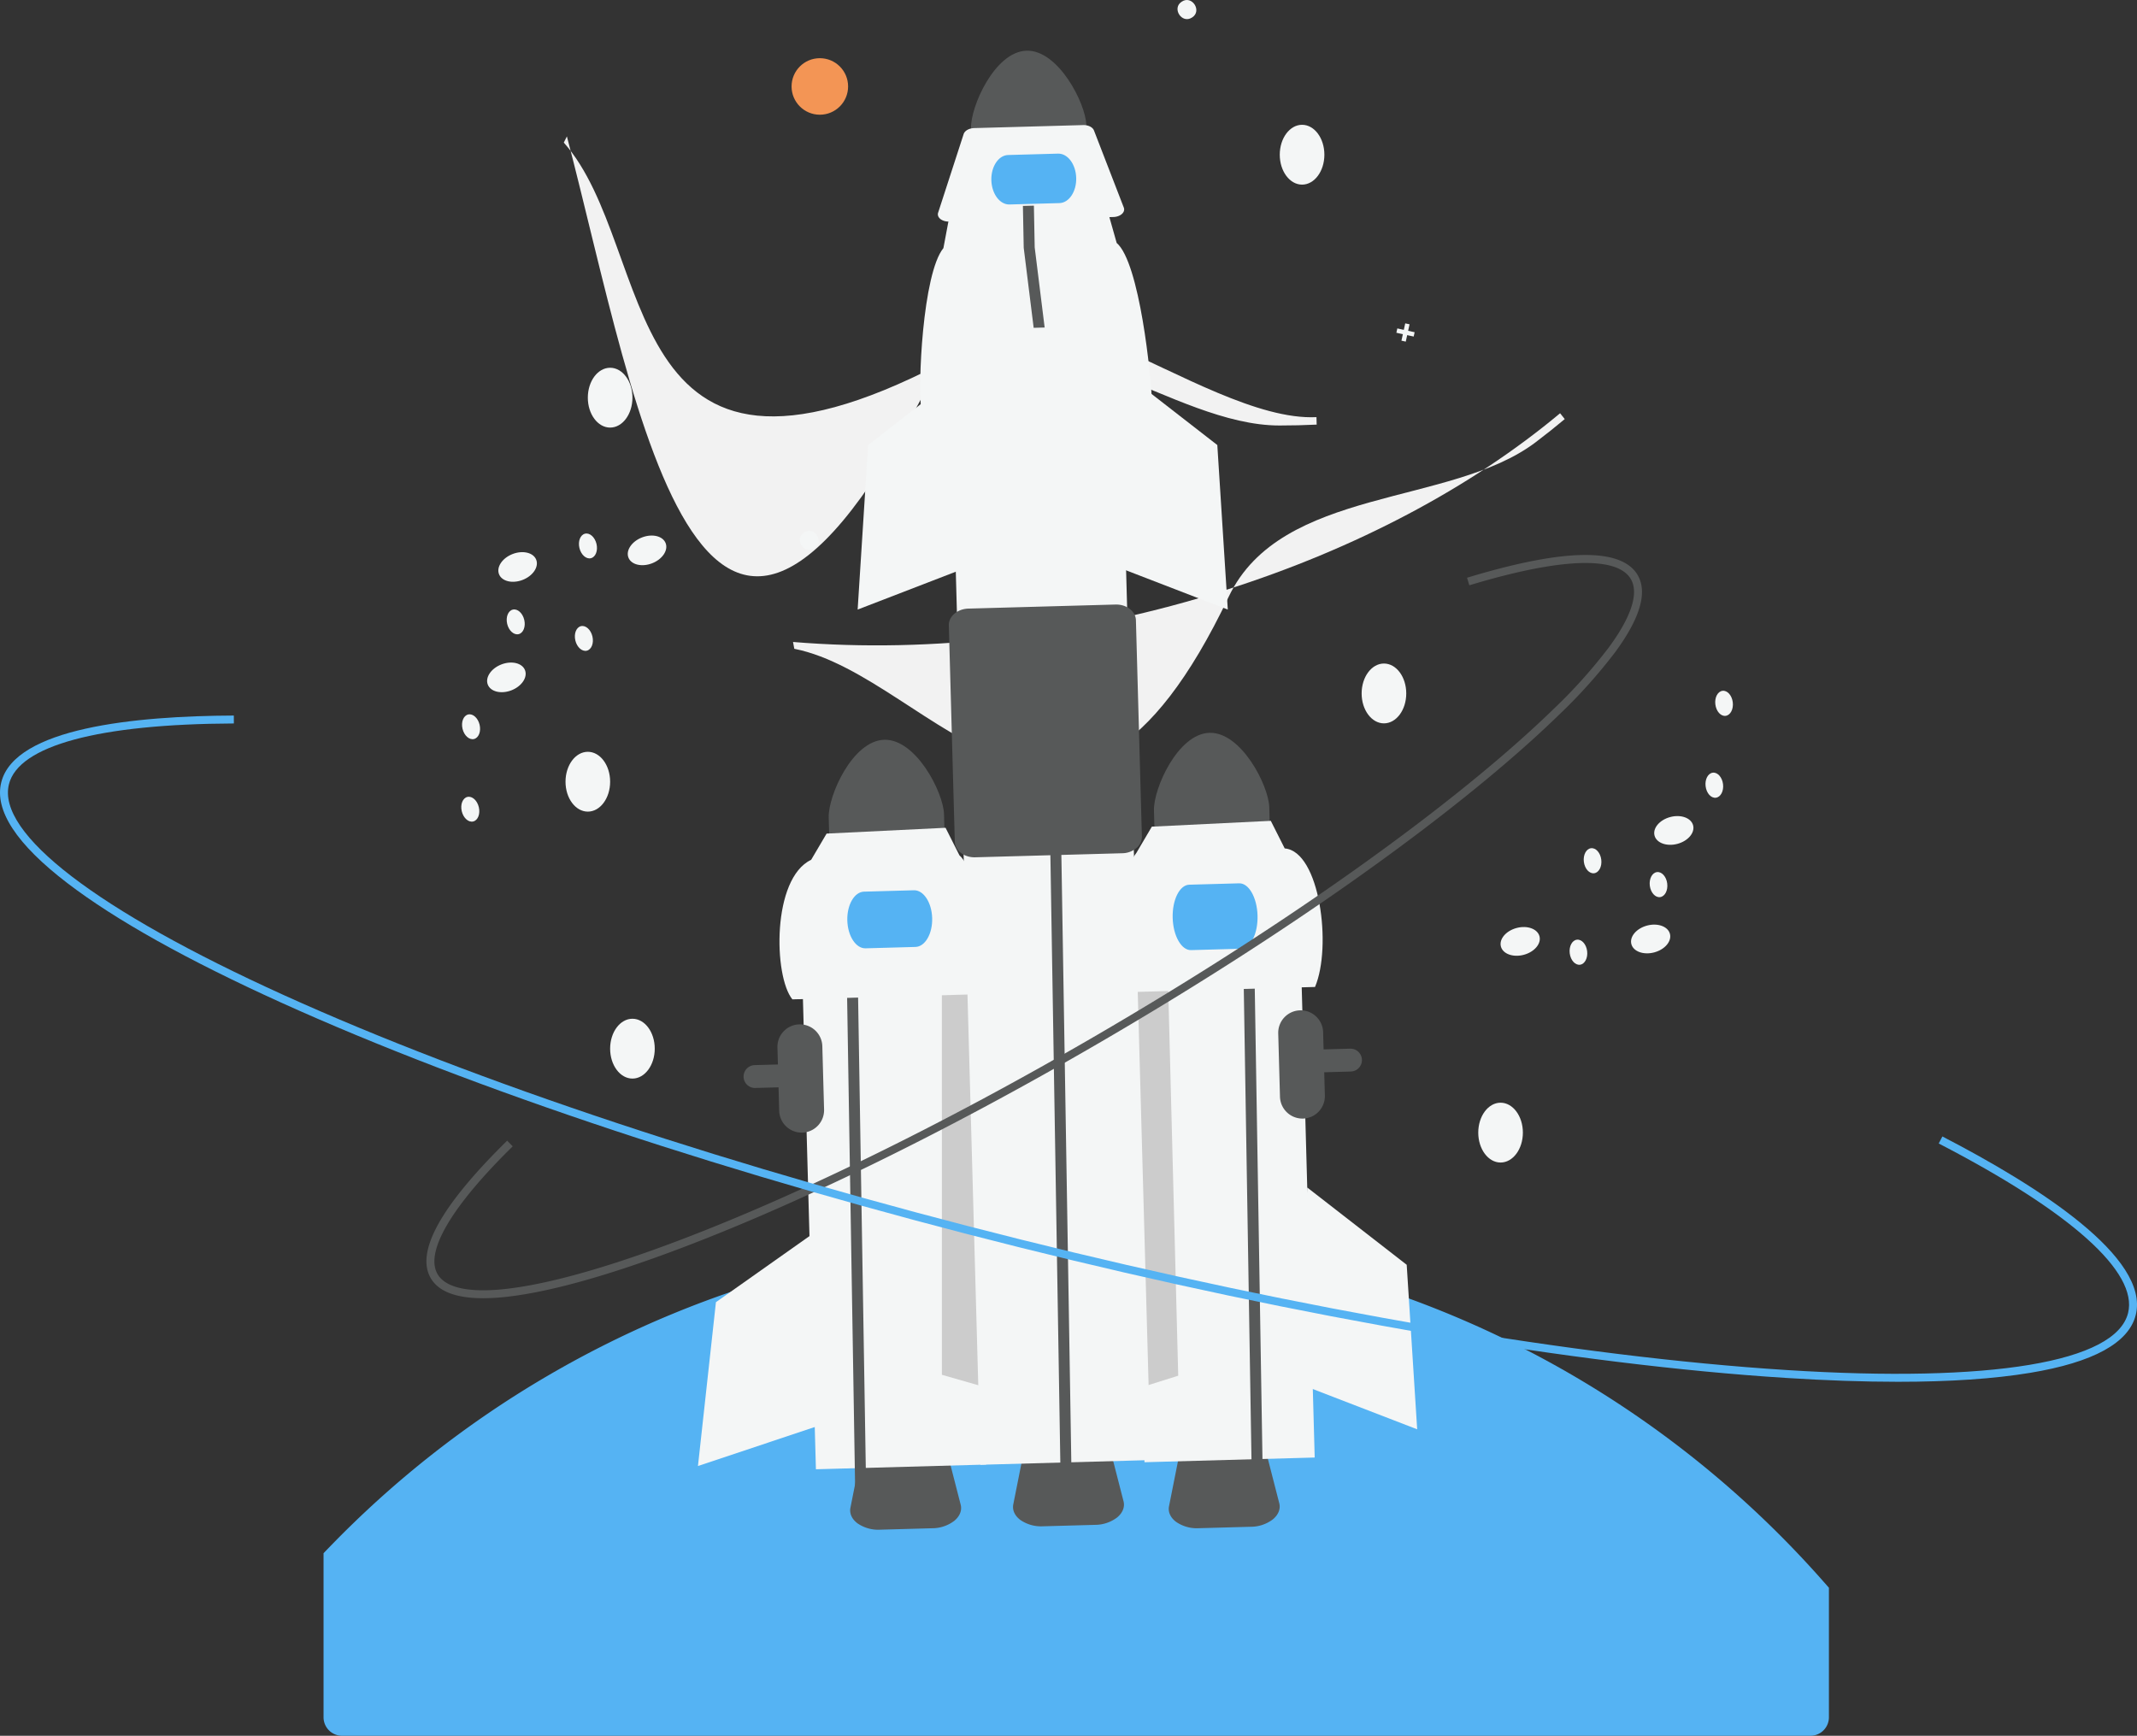<svg xmlns="http://www.w3.org/2000/svg" data-name="Layer 1" width="809.164" height="657.277"
    viewBox="0 0 809.164 657.277" xmlns:xlink="http://www.w3.org/1999/xlink">
    <rect x="0" y="0" width="809.164" height="657.277" fill="#333333" stroke="none"/>
    <path
        d="M886.051,723.251v49.04a7.008,7.008,0,0,1-7,7h-556a7.015,7.015,0,0,1-7-7v-62.12c.66-.7,1.32-1.39,2-2.08a384.975,384.975,0,0,1,566,12.88C884.731,721.721,885.391,722.491,886.051,723.251Z"
        transform="translate(-193.541 -122.014)" fill="#55b3f3" />
    <path
        d="M546.58,700.708l-19.832.548a13.812,13.812,0,0,1-8.486-2.379c-2.154-1.602-3.142-3.768-2.708-5.943l3.903-19.613c.735-3.7,5.27-6.497,10.78-6.649l10.952-.302c5.51-.152,10.192,2.39,11.13,6.044l4.979,19.368c.552,2.148-.314,4.365-2.376,6.083A13.812,13.812,0,0,1,546.58,700.708Z"
        transform="translate(-193.541 -122.014)" fill="#575959" />
    <path
        d="M667.21,700.148l-19.832.548a13.812,13.812,0,0,1-8.486-2.379c-2.154-1.602-3.142-3.768-2.708-5.943l3.903-19.613c.735-3.7,5.27-6.497,10.78-6.649l10.952-.302c5.51-.152,10.192,2.39,11.13,6.044l4.979,19.368c.552,2.148-.314,4.365-2.376,6.083A13.812,13.812,0,0,1,667.21,700.148Z"
        transform="translate(-193.541 -122.014)" fill="#575959" />
    <path
        d="M477.714,533.643a4.331,4.331,0,0,1,1.595-8.308L704.777,519.11a4.33,4.33,0,0,1,4.449,4.208l0,0a4.336,4.336,0,0,1-4.209,4.448l-0-0L479.548,533.992A4.307,4.307,0,0,1,477.714,533.643Z"
        transform="translate(-193.541 -122.014)" fill="#575959" />
    <rect x="499.466" y="459.851" width="64.474" height="217.68"
        transform="translate(-209.036 -107.121) rotate(-1.582)" fill="#F4F6F6" />
    <polygon points="369.018 333.079 356.629 366.828 356.64 520.587 371.736 524.916 369.018 333.079" fill="#ccc" />
    <path
        d="M528.363,402.136c-12.057.342-21.257,21.209-21.036,29.352l.407,14.742,43.659-1.206-.407-14.742C550.758,422.14,540.421,401.813,528.363,402.136Z"
        transform="translate(-193.541 -122.014)" fill="#575959" />
    <path
        d="M497.31,550.895a8.51,8.51,0,0,1-8.731-8.262l-.662-23.991a8.5,8.5,0,1,1,16.994-.469l.662,23.991A8.51,8.51,0,0,1,497.31,550.895Z"
        transform="translate(-193.541 -122.014)" fill="#575959" />
    <polyline points="320.125 339.284 319.82 323.429 323.978 323.326 324.283 339.13 328.052 569.476 323.893 569.591"
        fill="#575959" />
    <path
        d="M568.314,498.375l-74.739,2.064c-7.139-8.705-7.787-45.793,7.111-52.851l5.842-9.92,45.043-2.199,5.264,10.445C564.246,452.22,568.067,489.076,568.314,498.375Z"
        transform="translate(-193.541 -122.014)" fill="#F4F6F6" />
    <path
        d="M540.183,480.588l-18.9.522c-3.647.101-6.748-4.631-6.911-10.546s2.672-10.811,6.319-10.912l18.9-.522c3.647-.101,6.748,4.631,6.911,10.546S543.83,480.487,540.183,480.588Z"
        transform="translate(-193.541 -122.014)" fill="#55b3f3" />
    <polygon points="310.043 465.568 271.084 493.088 264.278 555.138 309.726 539.953 310.043 465.568" fill="#F4F6F6" />
    <rect x="623.877" y="457.186" width="64.474" height="217.68"
        transform="translate(-208.915 -103.688) rotate(-1.582)" fill="#F4F6F6" />
    <polygon points="428.888 333.806 442.149 367.222 446.128 520.93 431.149 525.649 428.888 333.806" fill="#ccc" />
    <ellipse cx="524.024" cy="262.584" rx="8.447" ry="11.327" fill="#F4F6F6" />
    <ellipse cx="568.183" cy="428.884" rx="8.447" ry="11.327" fill="#F4F6F6" />
    <ellipse cx="239.471" cy="397.094" rx="8.447" ry="11.327" fill="#F4F6F6" />
    <path
        d="M651.516,399.506c-12.057.342-21.257,21.209-21.036,29.352l.407,14.742,43.659-1.206-.407-14.742C673.91,419.51,663.573,399.182,651.516,399.506Z"
        transform="translate(-193.541 -122.014)" fill="#575959" />
    <polyline points="470.459 344.247 470.154 328.392 474.312 328.288 474.617 344.093 478.386 574.439 474.227 574.554"
        fill="#575959" />
    <path
        d="M691.466,495.745l-74.738,2.064c-1.303-7.877.383-44.633,7.111-52.851l5.842-9.92,45.043-2.199,5.264,10.445C693.286,444.367,697.938,480.487,691.466,495.745Z"
        transform="translate(-193.541 -122.014)" fill="#F4F6F6" />
    <path
        d="M663.427,481.268l-18.9.522c-3.647.101-6.768-5.374-6.957-12.202s2.626-12.466,6.273-12.567l18.9-.522c3.647-.101,6.768,5.374,6.957,12.202S667.074,481.167,663.427,481.268Z"
        transform="translate(-193.541 -122.014)" fill="#55b3f3" />
    <polygon points="494.978 449.662 532.641 478.93 536.607 541.227 491.901 523.983 494.978 449.662" fill="#F4F6F6" />
    <path
        d="M678.001,283.135c-40.413,0-86.857-44.846-127.949-23.539-124.415,64.514-107.289-43.44-143.032-83.589l1.173-2.354c27.059,103.218,51.543,267.692,142.399,83.205,22.759-46.214,97.455,25.22,141.423,23.113l.076,2.829Q685.127,283.136,678.001,283.135Z"
        transform="translate(-193.541 -122.014)" fill="#f2f2f2" />
    <path
        d="M774.998,289.481c-32.216,24.4-96.316,16.691-116.208,58.487-60.228,126.545-111.754,30.148-164.488,19.724l-.486-2.585c52.79,4.378,109.414-2.415,163.751-19.648,49.104-15.571,92.915-38.736,126.692-66.962l1.769,2.209Q780.679,285.18,774.998,289.481Z"
        transform="translate(-193.541 -122.014)" fill="#f2f2f2" />
    <ellipse cx="231.024" cy="150.584" rx="8.447" ry="11.327" fill="#F4F6F6" />
    <ellipse cx="493.024" cy="58.584" rx="8.447" ry="11.327" fill="#F4F6F6" />
    <ellipse cx="222.577" cy="296.007" rx="8.447" ry="11.327" fill="#F4F6F6" />
    <path
        d="M501.903,329.643c-3.862,2.573-7.815-3.551-3.878-6.01C501.886,321.06,505.839,327.185,501.903,329.643Z"
        transform="translate(-193.541 -122.014)" fill="#F4F6F6" />
    <path
        d="M644.903,128.643c-3.862,2.573-7.815-3.551-3.878-6.01C644.886,120.06,648.839,126.185,644.903,128.643Z"
        transform="translate(-193.541 -122.014)" fill="#F4F6F6" />
    <polygon
        points="535.641 125.801 533.184 125.262 533.722 122.804 532.084 122.445 531.545 124.903 529.088 124.365 528.729 126.003 531.186 126.542 530.648 128.999 532.286 129.358 532.825 126.9 535.282 127.439 535.641 125.801"
        fill="#F4F6F6" />
    <circle cx="310.427" cy="32.737" r="10.702" fill="#F39555" />
    <path
        d="M582.248,141.205c-12.057.342-21.257,21.209-21.036,29.352l.407,14.742,43.659-1.206-.407-14.742C604.643,161.208,594.306,140.881,582.248,141.205Z"
        transform="translate(-193.541 -122.014)" fill="#575959" />
    <path
        d="M608.245,699.423l-19.832.548a13.812,13.812,0,0,1-8.486-2.379c-2.154-1.602-3.142-3.768-2.708-5.943l3.903-19.613c.736-3.7,5.27-6.497,10.78-6.649l10.952-.302c5.51-.152,10.192,2.39,11.13,6.044l4.979,19.368c.552,2.148-.314,4.365-2.376,6.083A13.812,13.812,0,0,1,608.245,699.423Z"
        transform="translate(-193.541 -122.014)" fill="#575959" />
    <rect x="558.7" y="235.856" width="64.474" height="440.016"
        transform="translate(-205.899 -105.529) rotate(-1.582)" fill="#F4F6F6" />
    <polyline points="397.76 325.949 397.455 310.094 401.613 309.991 401.918 325.795 405.687 556.141 401.528 556.256"
        fill="#575959" />
    <path
        d="M629.778,275.306l-87.326,2.411c-1.523-9.203.447-52.15,8.308-61.752l2.154-11.462,60.297-1.665,3.155,11.171C625.025,221.377,629.489,264.44,629.778,275.306Z"
        transform="translate(-193.541 -122.014)" fill="#F4F6F6" />
    <path
        d="M615.117,204.19l-62.223,1.718c-2.297.063-4.193-1.142-4.236-2.693a1.952,1.952,0,0,1,.097-.658l9.665-29.775c.414-1.275,2.061-2.211,3.984-2.264l41.264-1.139c1.923-.053,3.619.791,4.103,2.041l11.293,29.196c.578,1.493-.756,3.047-2.98,3.471A6.081,6.081,0,0,1,615.117,204.19Z"
        transform="translate(-193.541 -122.014)" fill="#F4F6F6" />
    <path
        d="M559.033,445.941a7.626,7.626,0,0,1-1.581-.915,5.604,5.604,0,0,1-2.379-4.321l-2.261-81.878c-.093-3.389,3.225-6.241,7.398-6.356l55.703-1.538c4.173-.116,7.643,2.549,7.737,5.938l2.261,81.878a5.603,5.603,0,0,1-2.137,4.446,8.506,8.506,0,0,1-5.261,1.91l-55.702,1.538A8.92,8.92,0,0,1,559.033,445.941Z"
        transform="translate(-193.541 -122.014)" fill="#575959" />
    <path
        d="M594.685,198.921l-18.9.522c-3.647.101-6.731-4.02-6.874-9.184s2.709-9.449,6.356-9.55l18.9-.522c3.647-.101,6.731,4.02,6.874,9.184S598.332,198.82,594.685,198.921Z"
        transform="translate(-193.541 -122.014)" fill="#55b3f3" />
    <path
        d="M686.931,545.58a8.51,8.51,0,0,1-8.731-8.262l-.662-23.991a8.5,8.5,0,0,1,16.994-.469l.662,23.991A8.51,8.51,0,0,1,686.931,545.58Z"
        transform="translate(-193.541 -122.014)" fill="#575959" />
    <path
        d="M376.491,613.609c-10.246,0-16.907-2.546-19.855-7.607-5.814-9.98,3.923-27.493,28.941-52.051l2.102,2.141c-23.239,22.812-33.343,40.001-28.451,48.4,3.096,5.312,12.309,7.217,26.648,5.504,14.235-1.699,33.101-6.765,56.072-15.055,47.291-17.067,106.623-45.856,167.065-81.064,60.44-35.207,114.75-72.616,152.927-105.335,7.333-6.286,13.987-12.333,19.779-17.971a196.961,196.961,0,0,0,20.976-23.377c8.563-11.627,11.453-20.581,8.358-25.895-5.17-8.875-26.888-8.04-61.156,2.353l-.87-2.871c36.766-11.149,58.507-11.483,64.619-.992,3.797,6.519.926,16.337-8.534,29.184a199.923,199.923,0,0,1-21.299,23.748c-5.837,5.683-12.539,11.772-19.92,18.1-38.31,32.833-92.777,70.354-153.369,105.649-60.594,35.297-120.1,64.168-167.556,81.295-23.185,8.367-42.273,13.485-56.735,15.211A82.695,82.695,0,0,1,376.491,613.609Z"
        transform="translate(-193.541 -122.014)" fill="#575959" />
    <polygon points="423.268 139.256 460.93 168.524 464.896 230.821 420.19 213.577 423.268 139.256" fill="#F4F6F6" />
    <polygon points="366.372 139.256 328.71 168.524 324.744 230.821 369.45 213.577 366.372 139.256" fill="#F4F6F6" />
    <polyline points="387.625 93.825 387.32 77.97 391.478 77.867 391.783 93.672 395.552 124.018 391.393 124.133"
        fill="#575959" />
    <ellipse cx="389.536" cy="336.703" rx="7.557" ry="5.257"
        transform="translate(-288.822 41.311) rotate(-21.161)" fill="#F4F6F6" />
    <ellipse cx="438.539" cy="330.417" rx="7.557" ry="5.257"
        transform="translate(-283.248 58.578) rotate(-21.161)" fill="#F4F6F6" />
    <ellipse cx="385.286" cy="378.511" rx="7.557" ry="5.257"
        transform="translate(-304.201 42.597) rotate(-21.161)" fill="#F4F6F6" />
    <ellipse cx="371.907" cy="397.208" rx="3.322" ry="4.776"
        transform="translate(-275.029 -25.674) rotate(-13.316)" fill="#F4F6F6" />
    <ellipse cx="371.616" cy="428.43" rx="3.322" ry="4.776"
        transform="translate(-282.228 -24.902) rotate(-13.316)" fill="#F4F6F6" />
    <ellipse cx="414.625" cy="363.761" rx="3.322" ry="4.776"
        transform="translate(-266.177 -16.734) rotate(-13.316)" fill="#F4F6F6" />
    <ellipse cx="388.816" cy="357.494" rx="3.322" ry="4.776"
        transform="translate(-265.427 -22.847) rotate(-13.316)" fill="#F4F6F6" />
    <ellipse cx="416.171" cy="328.743" rx="3.322" ry="4.776"
        transform="translate(-258.07 -17.32) rotate(-13.316)" fill="#F4F6F6" />
    <ellipse cx="818.548" cy="477.578" rx="7.557" ry="5.257"
        transform="translate(-288.874 104.722) rotate(-14.913)" fill="#F4F6F6" />
    <ellipse cx="769.152" cy="478.493" rx="7.557" ry="5.257"
        transform="translate(-290.774 92.041) rotate(-14.913)" fill="#F4F6F6" />
    <ellipse cx="827.323" cy="436.481" rx="7.557" ry="5.257"
        transform="translate(-278.003 105.596) rotate(-14.913)" fill="#F4F6F6" />
    <ellipse cx="842.658" cy="419.351" rx="3.322" ry="4.776"
        transform="translate(-238.735 -15.145) rotate(-7.068)" fill="#F4F6F6" />
    <ellipse cx="846.346" cy="388.346" rx="3.322" ry="4.776"
        transform="translate(-234.892 -14.927) rotate(-7.068)" fill="#F4F6F6" />
    <ellipse cx="796.554" cy="447.95" rx="3.322" ry="4.776"
        transform="translate(-242.605 -20.601) rotate(-7.068)" fill="#F4F6F6" />
    <ellipse cx="821.527" cy="456.989" rx="3.322" ry="4.776"
        transform="translate(-243.527 -17.459) rotate(-7.068)" fill="#F4F6F6" />
    <ellipse cx="791.205" cy="482.591" rx="3.322" ry="4.776"
        transform="translate(-246.908 -20.996) rotate(-7.068)" fill="#F4F6F6" />
    <path
        d="M912.192,645.251q-19.368,0-42.457-1.464c-79.614-5.056-182.738-22.633-290.376-49.492C471.721,567.436,372.429,534.501,299.774,501.561c-35.393-16.047-62.556-31.236-80.735-45.147-19.247-14.727-27.666-27.564-25.024-38.153,5.148-20.629,50.731-25.142,88.064-25.295l.013,3c-51.268.21-81.514,8.387-85.166,23.022-4.652,18.64,33.287,47.741,104.087,79.841,72.496,32.868,171.605,65.739,279.073,92.557,107.467,26.816,210.401,44.363,289.84,49.408,77.579,4.928,124.743-2.938,129.395-21.578,3.862-15.477-21.598-38.275-71.689-64.198l1.379-2.664c36.397,18.836,78.645,45.852,73.222,67.589-2.643,10.589-16.105,17.965-40.015,21.923C948.587,644.121,931.846,645.251,912.192,645.251Z"
        transform="translate(-193.541 -122.014)" fill="#55b3f3" />
</svg>